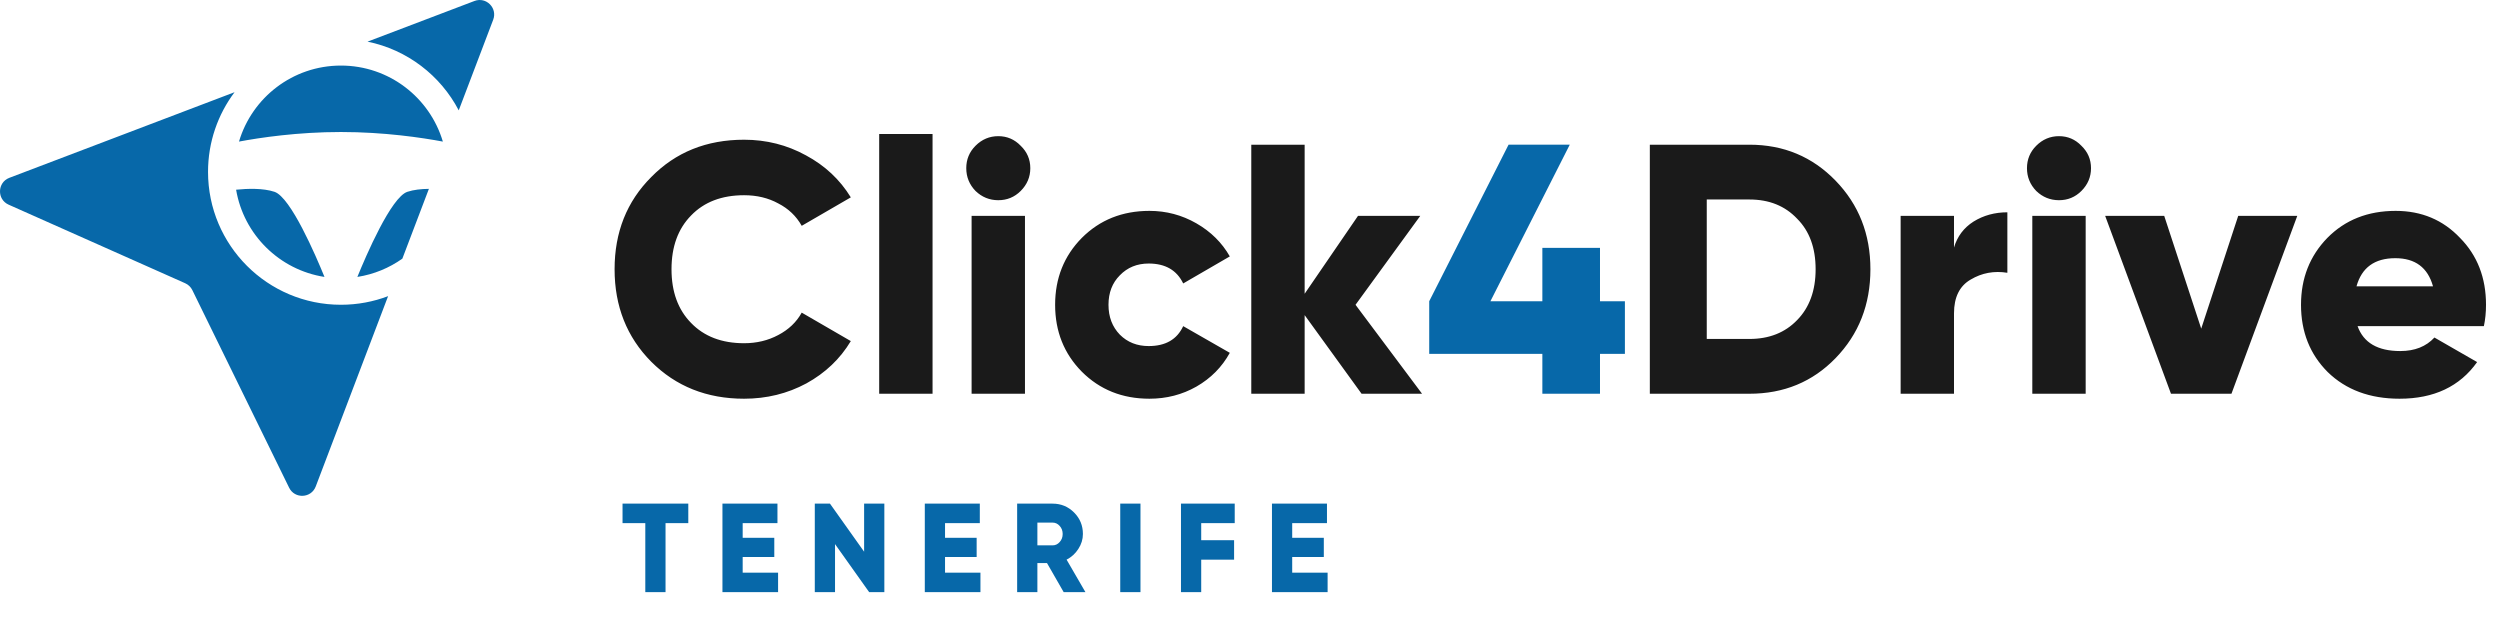 <svg width="1008" height="257" viewBox="0 0 1008 257" fill="none" xmlns="http://www.w3.org/2000/svg">
<path d="M251.007 203.065H277.521V210.917H268.343V238.756H260.185V210.917H251.007V203.065ZM299.448 224.582V230.904H313.724V238.756H291.29V203.065H313.469V210.917H299.448V216.831H312.195V224.582H299.448ZM348.41 222.44V203.065H356.568V238.756H350.449L336.683 219.381V238.756H328.525V203.065H334.643L348.41 222.44ZM381.038 224.582V230.904H395.315V238.756H372.88V203.065H395.06V210.917H381.038V216.831H393.785V224.582H381.038ZM437.648 238.756H428.879L422.148 227.029H418.273V238.756H410.115V203.065H424.392C427.791 203.065 430.68 204.254 433.06 206.634C435.439 209.013 436.629 211.903 436.629 215.302C436.629 217.443 436.017 219.449 434.793 221.318C433.603 223.188 432.023 224.632 430.051 225.652L437.648 238.756ZM424.392 210.713H418.273V219.891H424.392C425.513 219.891 426.465 219.449 427.247 218.565C428.063 217.681 428.471 216.593 428.471 215.302C428.471 214.01 428.063 212.922 427.247 212.039C426.465 211.155 425.513 210.713 424.392 210.713ZM451.682 238.756V203.065H459.84V238.756H451.682ZM497.84 203.065V210.917H484.328V217.8H497.585V225.652H484.328V238.756H476.17V203.065H497.84ZM521.015 224.582V230.904H535.292V238.756H512.857V203.065H535.037V210.917H521.015V216.831H533.762V224.582H521.015Z" fill="#0768A9"/>
<path d="M300.015 160.764C285.001 160.764 272.521 155.792 262.576 145.846C252.726 135.9 247.801 123.469 247.801 108.55C247.801 93.632 252.726 81.248 262.576 71.398C272.426 61.357 284.905 56.336 300.015 56.336C309.004 56.336 317.324 58.44 324.974 62.648C332.625 66.76 338.65 72.402 343.049 79.574L323.253 91.05C321.054 87.129 317.898 84.117 313.786 82.013C309.769 79.813 305.179 78.714 300.015 78.714C291.026 78.714 283.901 81.439 278.642 86.89C273.382 92.245 270.752 99.465 270.752 108.55C270.752 117.635 273.382 124.855 278.642 130.211C283.901 135.661 291.026 138.387 300.015 138.387C305.083 138.387 309.674 137.287 313.786 135.088C317.993 132.888 321.149 129.876 323.253 126.051L343.049 137.526C338.745 144.698 332.768 150.388 325.118 154.596C317.467 158.708 309.1 160.764 300.015 160.764ZM376.005 158.756H354.488V54.041H376.005V158.756ZM411.546 76.992C409.059 79.479 406.047 80.722 402.509 80.722C398.971 80.722 395.91 79.479 393.328 76.992C390.842 74.41 389.599 71.35 389.599 67.812C389.599 64.273 390.842 61.261 393.328 58.775C395.91 56.193 398.971 54.902 402.509 54.902C406.047 54.902 409.059 56.193 411.546 58.775C414.128 61.261 415.419 64.273 415.419 67.812C415.419 71.35 414.128 74.41 411.546 76.992ZM413.267 158.756H391.75V87.034H413.267V158.756ZM463.439 160.764C452.538 160.764 443.453 157.13 436.185 149.862C429.013 142.595 425.426 133.605 425.426 122.895C425.426 112.184 429.013 103.195 436.185 95.927C443.453 88.659 452.538 85.025 463.439 85.025C470.229 85.025 476.541 86.699 482.374 90.046C488.208 93.393 492.702 97.84 495.858 103.386L477.067 114.288C474.485 108.933 469.847 106.255 463.153 106.255C458.467 106.255 454.594 107.833 451.533 110.989C448.473 114.049 446.943 118.018 446.943 122.895C446.943 127.772 448.473 131.788 451.533 134.944C454.594 138.004 458.467 139.534 463.153 139.534C469.942 139.534 474.58 136.857 477.067 131.502L495.858 142.26C492.702 147.998 488.208 152.54 482.374 155.887C476.636 159.139 470.325 160.764 463.439 160.764ZM546.547 122.895L573.371 158.756H548.985L526.034 127.055V158.756H504.517V58.344H526.034V118.448L547.551 87.034H572.654L546.547 122.895ZM665.212 58.344H705.377C719.148 58.344 730.719 63.174 740.091 72.832C749.463 82.491 754.149 94.397 754.149 108.55C754.149 122.799 749.463 134.753 740.091 144.412C730.815 153.975 719.244 158.756 705.377 158.756H665.212V58.344ZM688.164 136.666H705.377C713.314 136.666 719.722 134.131 724.599 129.063C729.572 123.995 732.058 117.157 732.058 108.55C732.058 99.944 729.572 93.154 724.599 88.181C719.722 83.017 713.314 80.435 705.377 80.435H688.164V136.666ZM787.853 87.034V99.8C789.191 95.305 791.821 91.815 795.742 89.329C799.759 86.842 804.301 85.599 809.369 85.599V109.985C804.014 109.124 799.089 110.033 794.594 112.71C790.1 115.292 787.853 119.835 787.853 126.337V158.756H766.336V87.034H787.853ZM839.223 76.992C836.736 79.479 833.724 80.722 830.186 80.722C826.647 80.722 823.587 79.479 821.005 76.992C818.519 74.41 817.276 71.35 817.276 67.812C817.276 64.273 818.519 61.261 821.005 58.775C823.587 56.193 826.647 54.902 830.186 54.902C833.724 54.902 836.736 56.193 839.223 58.775C841.805 61.261 843.096 64.273 843.096 67.812C843.096 71.35 841.805 74.41 839.223 76.992ZM840.944 158.756H819.427V87.034H840.944V158.756ZM887.53 132.506L902.448 87.034H926.26L899.723 158.756H875.337L848.8 87.034H872.612L887.53 132.506ZM1001.5 131.502H950.575C952.966 138.196 958.704 141.543 967.789 141.543C973.622 141.543 978.213 139.726 981.56 136.092L998.773 145.989C991.792 155.839 981.368 160.764 967.502 160.764C955.548 160.764 945.89 157.178 938.526 150.006C931.354 142.834 927.768 133.797 927.768 122.895C927.768 112.184 931.306 103.195 938.383 95.927C945.555 88.659 954.735 85.025 965.924 85.025C976.348 85.025 985.002 88.659 991.888 95.927C998.869 103.004 1002.36 111.993 1002.36 122.895C1002.36 125.955 1002.07 128.824 1001.5 131.502ZM950.145 115.436H980.986C978.882 107.881 973.814 104.103 965.781 104.103C957.461 104.103 952.249 107.881 950.145 115.436Z" fill="#1A1A1A"/>
<path d="M645.119 121.459H655.16V142.69H645.119V158.756H621.88V142.69H576.263V121.459L608.252 58.341H632.925L600.936 121.459H621.88V99.942H645.119V121.459Z" fill="#0768A9"/>
<path fill-rule="evenodd" clip-rule="evenodd" d="M198.858 7.95C200.654 3.228 196.027 -1.4 191.304 0.396L148.179 16.792C164.189 20.043 177.606 30.432 184.964 44.493L198.858 7.95ZM172.928 76.149L162.229 104.288C156.944 108.036 150.772 110.617 144.09 111.655C147.62 102.991 157.71 79.517 164.251 77.337C166.803 76.486 169.896 76.176 172.928 76.149ZM156.481 119.406L127.305 196.143C125.484 200.932 118.826 201.239 116.573 196.638L77.55 116.979C76.946 115.745 75.927 114.763 74.673 114.205L3.475 82.52C-1.3 80.395 -1.11 73.555 3.775 71.697L94.577 37.173C87.86 46.124 83.88 57.248 83.88 69.3C83.88 98.892 107.869 122.88 137.461 122.88C144.159 122.88 150.57 121.651 156.481 119.406ZM110.67 77.337C117.211 79.517 127.301 102.991 130.831 111.655C112.653 108.832 98.252 94.588 95.197 76.488C99.785 76.023 106.096 75.812 110.67 77.337ZM137.461 26.436C118.031 26.436 101.62 39.364 96.362 57.087C104.821 55.501 120.003 53.226 137.461 53.226C154.918 53.226 170.1 55.501 178.559 57.087C173.301 39.364 156.89 26.436 137.461 26.436Z" fill="#0768A9"/>
</svg>